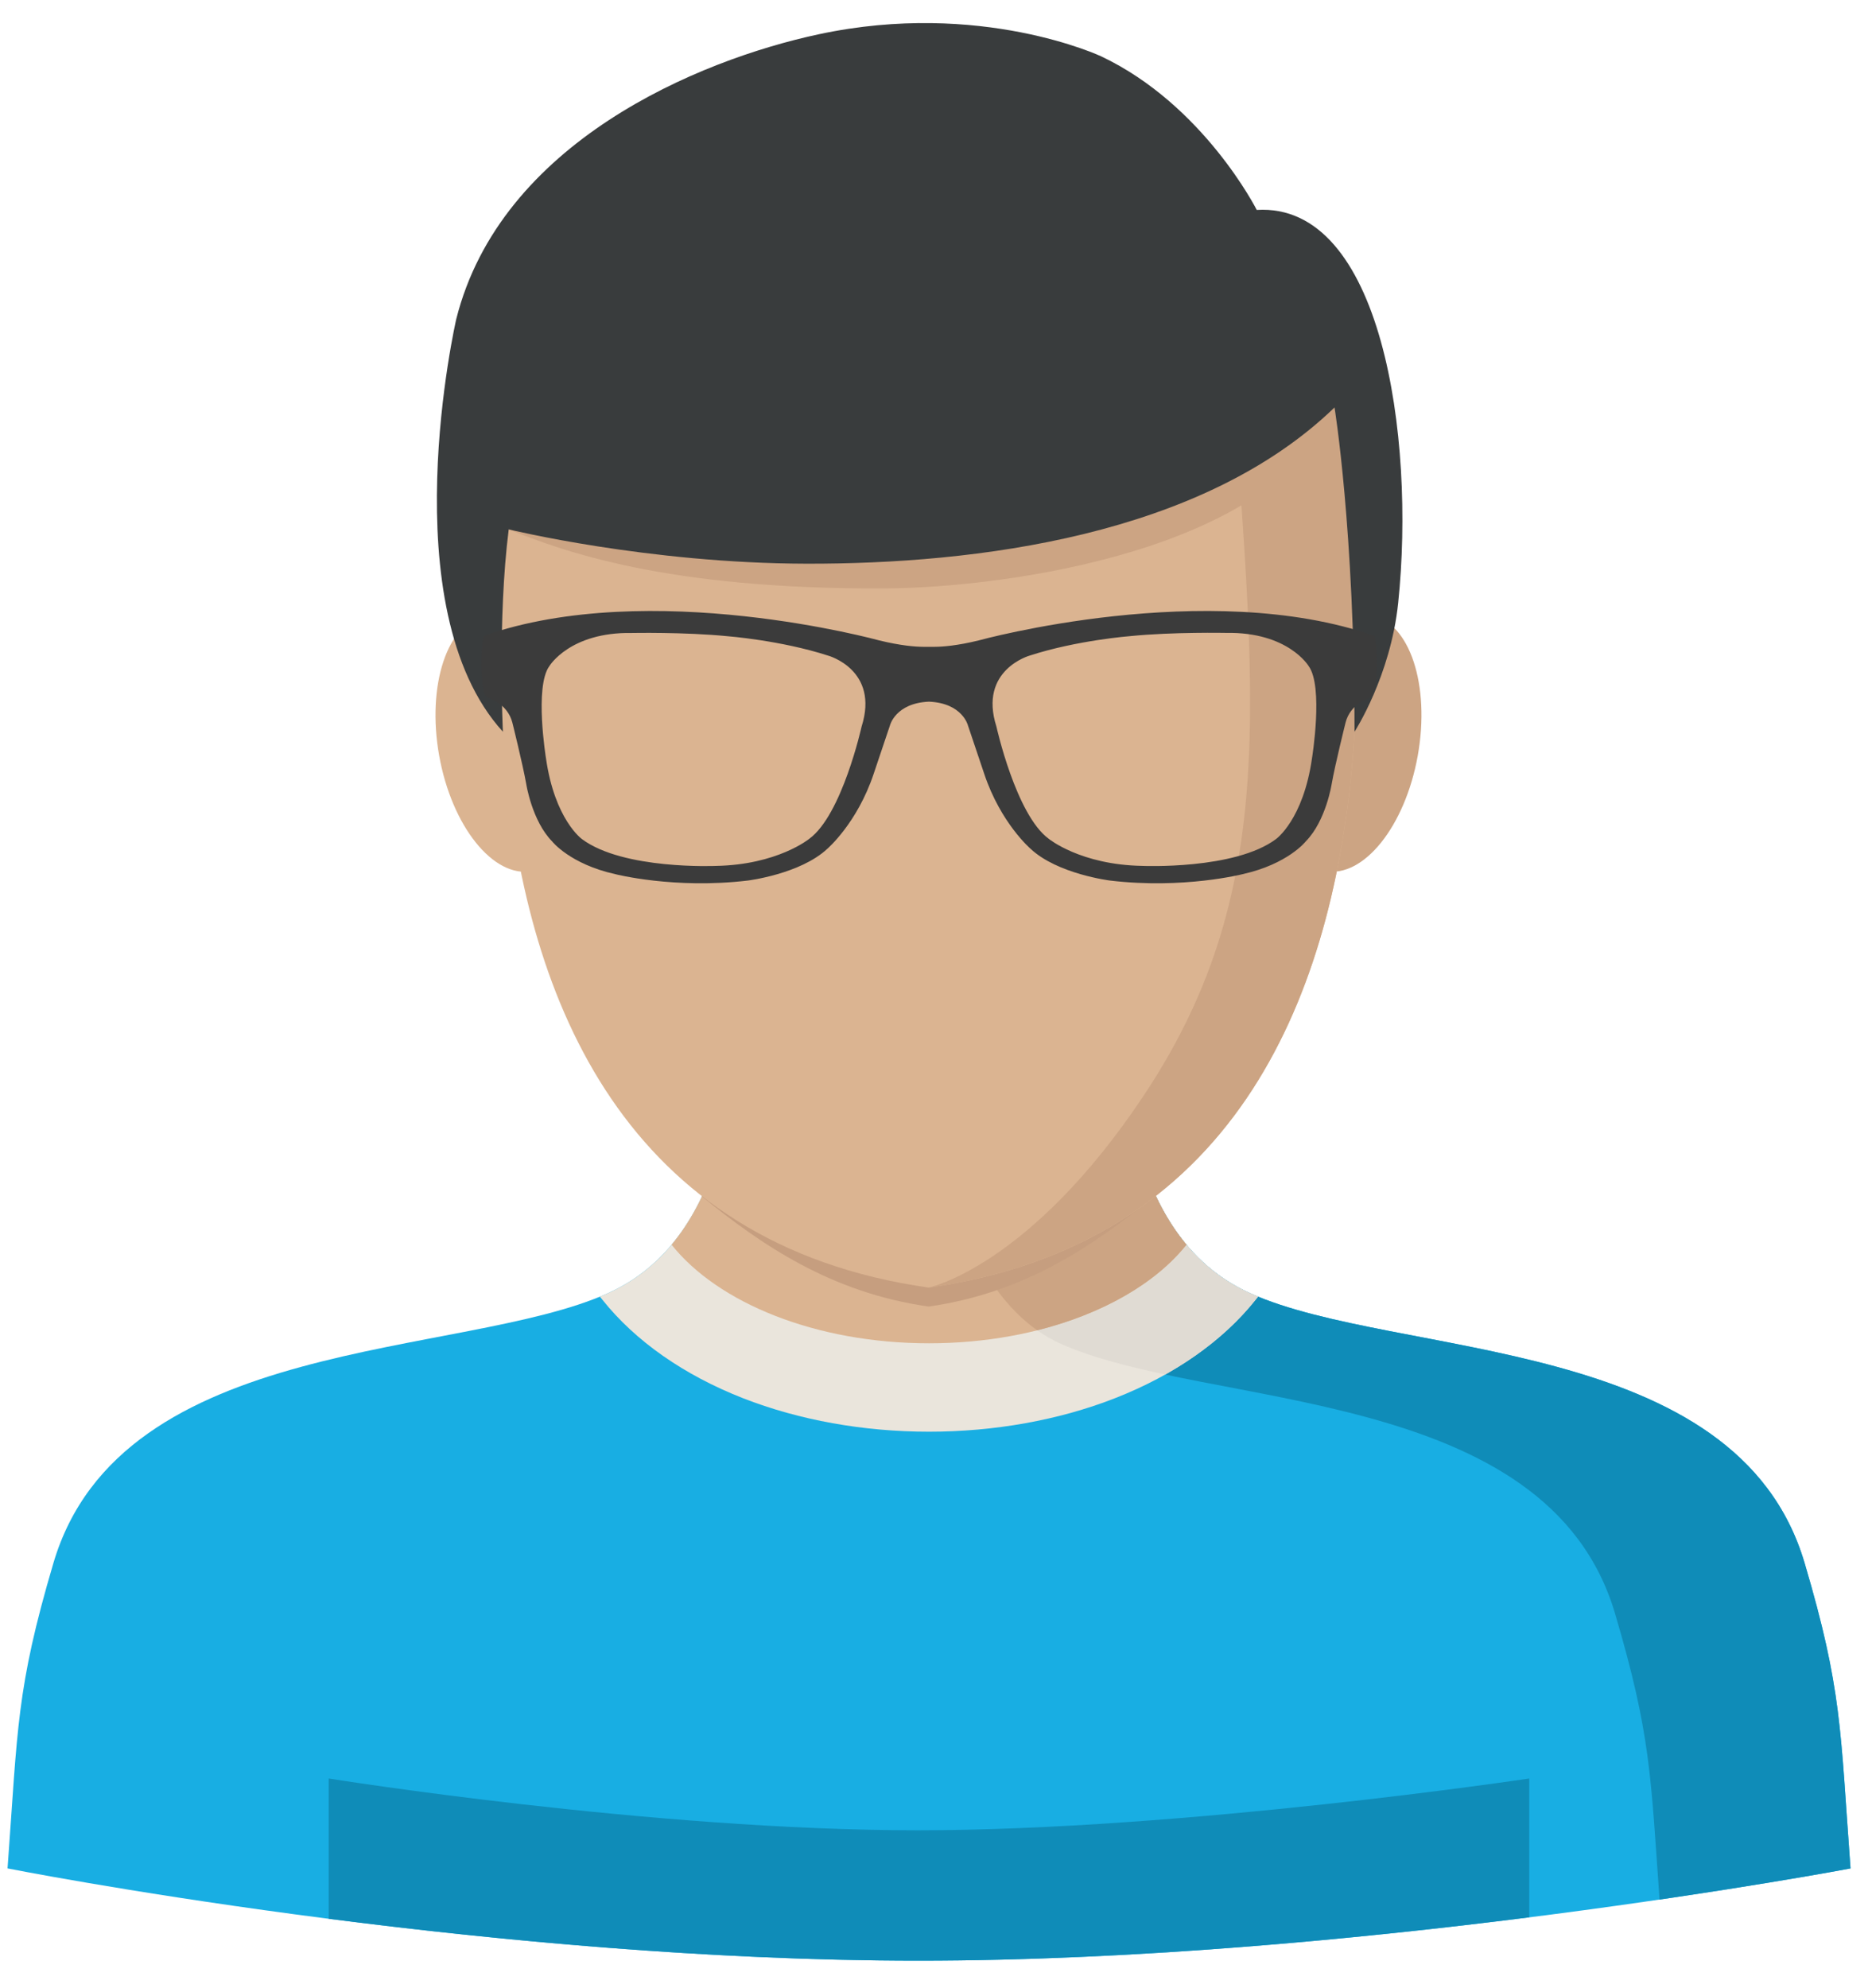 <svg width="65" height="69" viewBox="0 0 65 69" fill="none" xmlns="http://www.w3.org/2000/svg">
<path d="M62.661 54.256C60.31 46.295 48.509 47.178 43.415 44.892C38.321 42.606 39.117 34.936 38.471 33.602H26.045C25.4 34.936 26.195 42.607 21.101 44.892C16.007 47.178 4.205 46.295 1.854 54.256C0.558 58.646 0.62 59.989 0.262 64.853C0.262 64.853 16.455 68.055 31.892 68.055C47.329 68.055 64.255 64.853 64.255 64.853C63.896 59.988 63.958 58.646 62.661 54.256Z" fill="#18AEE3"/>
<path d="M62.661 54.256C60.31 46.295 48.509 47.178 43.415 44.892C38.321 42.606 39.117 34.936 38.471 33.602H31.891C31.891 33.602 31.739 44.36 36.833 46.646C41.926 48.932 53.729 48.049 56.079 56.01C57.314 60.191 57.316 61.608 57.623 65.935C61.679 65.341 64.253 64.854 64.253 64.854C63.896 59.988 63.958 58.646 62.661 54.256Z" fill="#0F8CB8"/>
<path d="M11.412 66.601C17.238 67.35 24.647 68.055 31.891 68.055C39.294 68.055 47.041 67.318 53.098 66.551V61.732C53.098 61.732 41.111 63.53 31.861 63.53C22.612 63.53 11.413 61.732 11.413 61.732V66.601H11.412Z" fill="#0F8CB8"/>
<path d="M38.711 48.534C40.765 47.732 42.455 46.55 43.596 45.116L43.684 45.007C43.592 44.969 43.502 44.931 43.415 44.892C38.321 42.606 39.116 34.936 38.47 33.602H26.043C25.399 34.936 26.194 42.607 21.099 44.892C21.011 44.931 20.921 44.97 20.83 45.007L20.918 45.116C22.059 46.549 23.749 47.73 25.803 48.534C27.749 49.294 29.98 49.695 32.257 49.695C34.533 49.695 36.765 49.294 38.711 48.534Z" fill="#EAE5DC"/>
<path d="M43.414 44.891C42.498 44.48 41.774 43.894 41.197 43.203C40.129 44.544 38.281 45.608 36.016 46.175C36.272 46.357 36.544 46.514 36.833 46.643C37.826 47.089 39.075 47.415 40.46 47.709C41.731 46.996 42.798 46.117 43.596 45.114L43.683 45.005C43.592 44.969 43.502 44.93 43.414 44.891Z" fill="#E0DBD3"/>
<path d="M41.197 43.204C38.561 40.051 38.999 34.695 38.471 33.6H26.044C25.514 34.695 25.954 40.051 23.318 43.204C24.932 45.23 28.329 46.626 32.258 46.626C36.186 46.626 39.583 45.23 41.197 43.204Z" fill="#DBB491"/>
<path d="M36.015 46.176C38.281 45.608 40.129 44.544 41.197 43.204C38.561 40.051 38.999 34.695 38.471 33.6H31.891C31.891 33.601 31.756 43.17 36.015 46.176Z" fill="#CCA483"/>
<path d="M24.371 41.528C26.433 43.206 28.85 44.87 32.244 45.351C35.646 44.869 38.057 43.17 40.121 41.485C38.404 38.328 38.935 34.563 38.47 33.6H26.043C25.576 34.564 26.096 38.37 24.371 41.528Z" fill="#C69E7F"/>
<path d="M44.401 25.365C43.96 27.816 44.683 29.997 46.016 30.237C47.349 30.477 48.786 28.684 49.227 26.233C49.668 23.782 48.945 21.601 47.612 21.361C46.279 21.121 44.842 22.914 44.401 25.365Z" fill="#CCA483"/>
<path d="M16.866 21.363C15.533 21.602 14.81 23.784 15.25 26.235C15.691 28.686 17.129 30.478 18.462 30.239C19.795 29.999 20.518 27.818 20.077 25.367C19.636 22.916 18.198 21.123 16.866 21.363Z" fill="#DBB491"/>
<path d="M45.788 10.787H32.247H18.713C18.713 10.787 11.125 41.701 32.247 44.693C53.378 41.701 45.788 10.787 45.788 10.787Z" fill="#DBB491"/>
<path d="M32.246 44.693C53.377 41.701 45.787 10.787 45.787 10.787H42.619C43.487 23.7 44.687 30.559 39.706 38.037C35.76 43.963 32.246 44.693 32.246 44.693Z" fill="#CCA483"/>
<path d="M39.256 12.447L17.674 18.379C19.5 19.11 23.066 20.459 30.693 20.425C34.938 20.406 44.275 19.11 46.339 14.143L39.256 12.447Z" fill="#CCA483"/>
<path d="M38.236 1.956C38.236 1.956 34.056 -0.011 28.436 1.188C24.229 2.087 17.383 4.948 15.842 11.076C15.842 11.076 13.537 21.087 17.462 25.399C17.462 25.399 17.269 21.488 17.664 18.375C17.664 18.375 22.479 19.554 28.004 19.566C33.877 19.578 41.709 18.613 46.338 14.143C46.338 14.143 47.032 18.395 47.032 25.399C47.032 25.399 48.282 23.478 48.548 20.928C49.15 15.142 47.969 7.02 43.637 7.287C43.636 7.286 41.801 3.645 38.236 1.956Z" fill="#393C3D"/>
<path d="M47.722 22.071C41.924 20.04 33.992 22.227 33.992 22.227C33.236 22.413 32.73 22.449 32.468 22.451C32.467 22.451 32.257 22.451 32.257 22.451H32.047C31.785 22.449 31.279 22.413 30.521 22.227C30.521 22.227 22.589 20.041 16.792 22.071C16.792 22.071 16.619 22.886 16.792 23.998C16.792 23.998 16.806 24.166 16.993 24.237C16.993 24.237 17.626 24.436 17.79 25.081C17.79 25.081 18.152 26.534 18.27 27.201C18.27 27.201 18.466 28.487 19.171 29.205C19.171 29.205 19.787 29.992 21.363 30.342C21.363 30.342 23.413 30.869 25.967 30.564C25.967 30.564 27.791 30.34 28.728 29.46C28.728 29.46 29.763 28.574 30.336 26.859C30.336 26.859 30.515 26.331 30.899 25.186C30.899 25.186 31.084 24.405 32.255 24.355C33.427 24.405 33.611 25.186 33.611 25.186C33.995 26.331 34.174 26.859 34.174 26.859C34.747 28.575 35.782 29.46 35.782 29.46C36.719 30.34 38.543 30.564 38.543 30.564C41.097 30.869 43.147 30.342 43.147 30.342C44.722 29.992 45.339 29.205 45.339 29.205C46.045 28.487 46.241 27.201 46.241 27.201C46.358 26.533 46.721 25.081 46.721 25.081C46.884 24.436 47.517 24.237 47.517 24.237C47.704 24.167 47.718 23.998 47.718 23.998C47.895 22.886 47.722 22.071 47.722 22.071ZM29.916 25.221C29.916 25.221 29.239 28.28 28.102 29.113C28.102 29.113 27.002 30.019 24.85 30.056C24.85 30.056 21.645 30.196 20.208 29.126C20.208 29.126 19.262 28.455 18.958 26.323C18.958 26.323 18.551 23.832 19.075 23.121C19.075 23.121 19.786 21.935 21.937 21.971C21.937 21.971 23.769 21.935 25.261 22.083C25.261 22.083 27.111 22.225 28.755 22.757C28.754 22.755 30.544 23.25 29.916 25.221ZM45.555 26.322C45.251 28.454 44.305 29.125 44.305 29.125C42.869 30.196 39.663 30.055 39.663 30.055C37.511 30.018 36.411 29.112 36.411 29.112C35.275 28.277 34.598 25.22 34.598 25.22C33.969 23.249 35.758 22.754 35.758 22.754C37.402 22.221 39.252 22.079 39.252 22.079C40.744 21.931 42.576 21.968 42.576 21.968C44.728 21.931 45.438 23.118 45.438 23.118C45.962 23.83 45.555 26.322 45.555 26.322Z" fill="#3B3B3B"/>
</svg>
